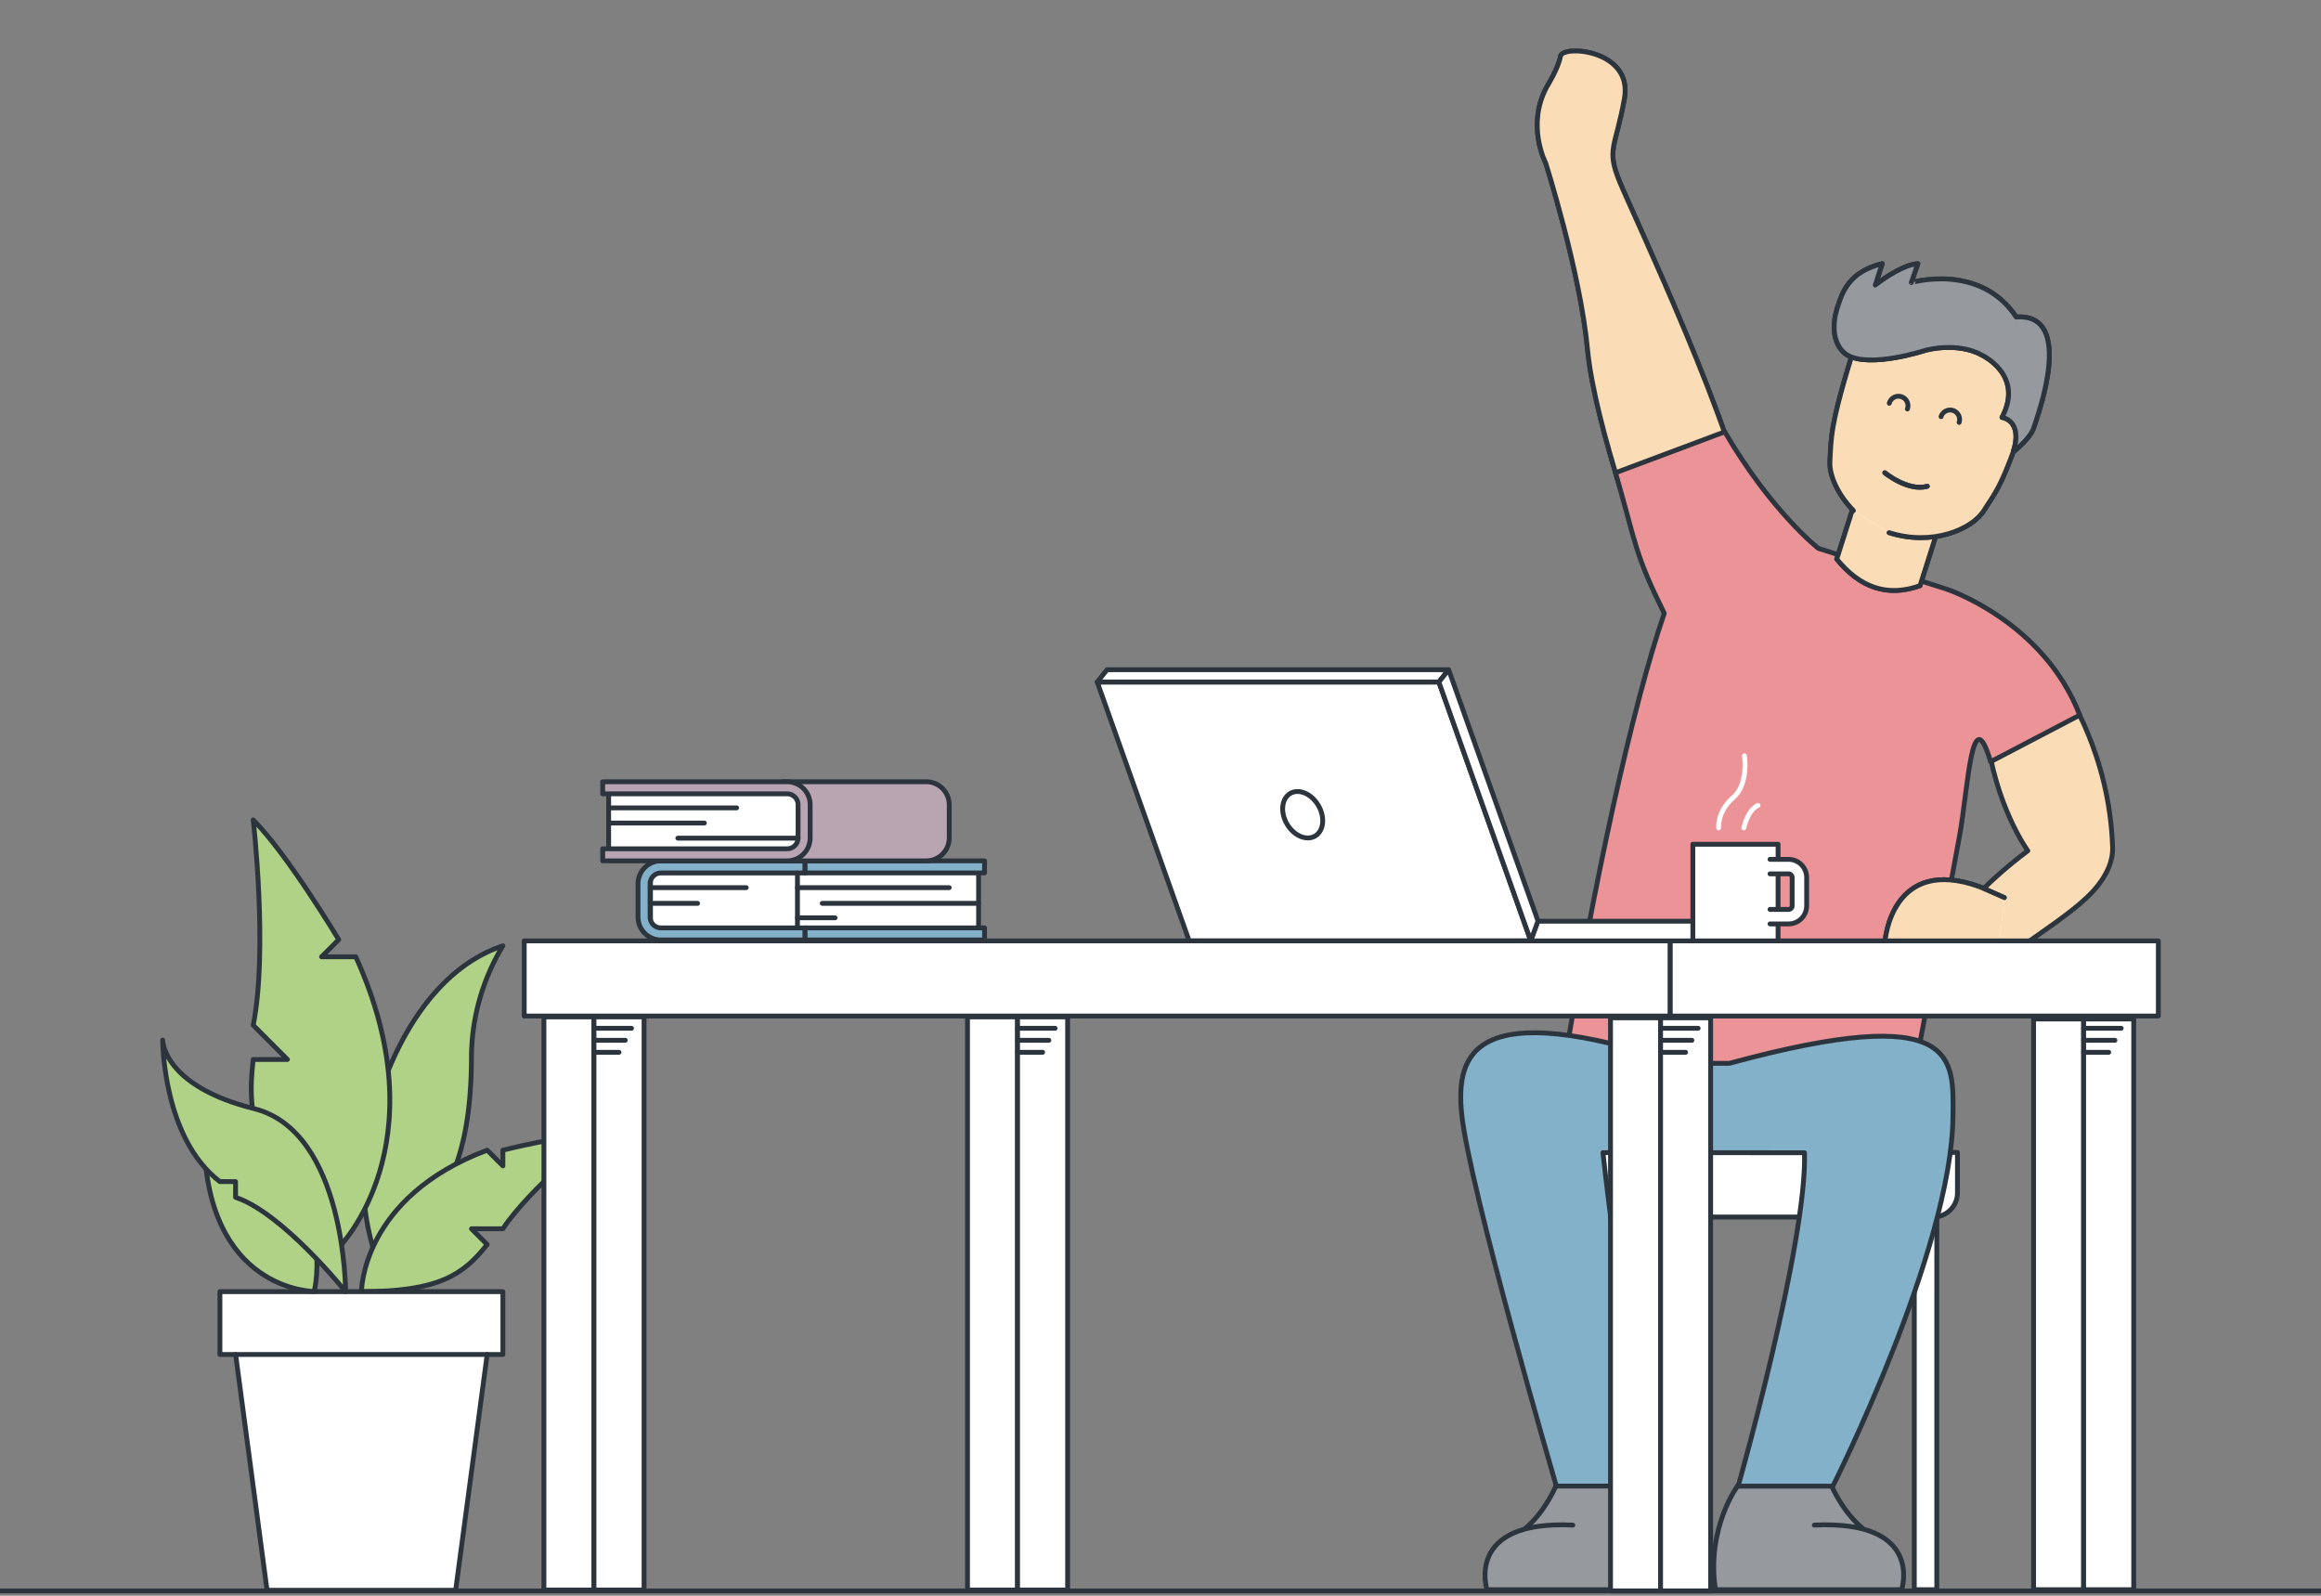 <svg xmlns="http://www.w3.org/2000/svg" viewBox="0 0 960 660"><rect x="0" y="0" width="960" height="660" fill="#808080" stroke="none"/><defs><style>.af446122-8572-4084-abb0-fb985da0e91f,.f4a7f6f5-8028-4b68-9a5c-7333b79d81e3{fill:#fff;}.a2fc1021-ae74-4ec3-bb38-5dbcf4854fc0,.ace782f4-b3d1-4191-a39b-a258a24aed8b,.ad368d08-57e7-46fc-861e-352d6a3c5c2e,.af446122-8572-4084-abb0-fb985da0e91f,.b08517d1-4f15-4ff0-b914-8a06c2e1a49e,.b3273119-32b2-4948-8850-ba307fa7115f,.b4232992-942f-447a-a238-679743982322,.bb7b1766-9215-4b89-b60c-1497771dc0c8,.f4a7f6f5-8028-4b68-9a5c-7333b79d81e3,.fbb63f8b-1702-49d4-9c3c-a5c01626c881{stroke:#2c343e;}.a2fc1021-ae74-4ec3-bb38-5dbcf4854fc0,.ab27011e-14d9-4d70-8c48-44d6ac4171b4,.ace782f4-b3d1-4191-a39b-a258a24aed8b,.af446122-8572-4084-abb0-fb985da0e91f,.b08517d1-4f15-4ff0-b914-8a06c2e1a49e,.b3273119-32b2-4948-8850-ba307fa7115f,.b4232992-942f-447a-a238-679743982322,.bb7b1766-9215-4b89-b60c-1497771dc0c8,.f4a7f6f5-8028-4b68-9a5c-7333b79d81e3,.fbb63f8b-1702-49d4-9c3c-a5c01626c881{stroke-linecap:round;stroke-linejoin:round;}.a2fc1021-ae74-4ec3-bb38-5dbcf4854fc0,.ab27011e-14d9-4d70-8c48-44d6ac4171b4,.ace782f4-b3d1-4191-a39b-a258a24aed8b,.ad368d08-57e7-46fc-861e-352d6a3c5c2e,.b08517d1-4f15-4ff0-b914-8a06c2e1a49e,.b3273119-32b2-4948-8850-ba307fa7115f,.b4232992-942f-447a-a238-679743982322,.bb7b1766-9215-4b89-b60c-1497771dc0c8,.f4a7f6f5-8028-4b68-9a5c-7333b79d81e3,.fbb63f8b-1702-49d4-9c3c-a5c01626c881{stroke-width:2px;}.a2fc1021-ae74-4ec3-bb38-5dbcf4854fc0{fill:#afd287;}.ab27011e-14d9-4d70-8c48-44d6ac4171b4,.ad368d08-57e7-46fc-861e-352d6a3c5c2e,.bb7b1766-9215-4b89-b60c-1497771dc0c8{fill:none;}.b08517d1-4f15-4ff0-b914-8a06c2e1a49e{fill:#faddb7;}.ace782f4-b3d1-4191-a39b-a258a24aed8b{fill:#eb9397;}.b4232992-942f-447a-a238-679743982322{fill:#969a9f;}.fbb63f8b-1702-49d4-9c3c-a5c01626c881{fill:#84b1ca;}.af446122-8572-4084-abb0-fb985da0e91f{stroke-width:2px;}.ab27011e-14d9-4d70-8c48-44d6ac4171b4{stroke:#fff;}.b3273119-32b2-4948-8850-ba307fa7115f{fill:#b9a4b2;}.ad368d08-57e7-46fc-861e-352d6a3c5c2e{stroke-miterlimit:10;}</style></defs><g id="fc012be4-c56f-48e2-b4a1-736829841fee" data-name="Hulplijnen"><rect id="a26e5df8-5599-4987-8756-cd439983c543" data-name="Rectangle 251" class="f4a7f6f5-8028-4b68-9a5c-7333b79d81e3" x="791.78" y="502.92" width="9.31" height="154.58"/><path id="bb84f0c4-f659-438e-bdaf-d004b07f4cfe" data-name="Rectangle 252" class="f4a7f6f5-8028-4b68-9a5c-7333b79d81e3" d="M652.84,476.63H809.63v16.73a10,10,0,0,1-10,10H652.84V476.63Z"/><path id="a87e7fd2-4a73-4a4c-bf4b-300a9796cd60" data-name="Path 314" class="a2fc1021-ae74-4ec3-bb38-5dbcf4854fc0" d="M156,456.18s13-52,52-65a90,90,0,0,0-13,45.51c0,32.51-6.5,58.52-26,71.53l-13,13S142.94,488.69,156,456.18Z"/><path id="a4627424-8a53-4ef7-ba6b-43cb2edd6cc0" data-name="Path 315" class="a2fc1021-ae74-4ec3-bb38-5dbcf4854fc0" d="M104.73,424c6.2-31,0-84.89,0-84.89,14.15,14.15,35.37,49.52,35.37,49.52L133,395.73h14.15C182.54,473.54,140.1,516,140.1,516c-34.94-34.94-38.23-53.59-35.37-77.81h14.15Z"/><path id="b98ce535-2283-408e-b720-75ff431cf3f2" data-name="Path 316" class="a2fc1021-ae74-4ec3-bb38-5dbcf4854fc0" d="M208,508.2c11.4-17.11,39-39,39-39-13,0-39,6.5-39,6.5v6.5l-6.5-6.5c-52,19.51-52,58.52-52,58.52,32.12,0,42.2-7.06,52-19.5l-6.5-6.5Z"/><path id="f13517f5-9d54-4fce-b01d-bedbc77d17a9" data-name="Path 317" class="f4a7f6f5-8028-4b68-9a5c-7333b79d81e3" d="M188.46,657.75h-78l-13-97.54h-6.5v-26H208v26h-6.5Z"/><path id="ebba7471-30ae-44df-83c2-e3dcef21bfab" data-name="Path 318" class="a2fc1021-ae74-4ec3-bb38-5dbcf4854fc0" d="M129.94,534.2S140.83,492,95.75,476.14l-11.33-7c0,65,45.52,65,45.52,65"/><path id="b5225227-c198-4068-aa0e-f7c9de360a84" data-name="Path 319" class="a2fc1021-ae74-4ec3-bb38-5dbcf4854fc0" d="M90.93,488.69c-23.65-17.94-23.65-58.52-23.65-58.52s0,18.91,37.83,28.37,37.83,75.66,37.83,75.66-26-32.51-45.51-39v-6.5Z"/><line id="a460d6ac-9fb8-4bdd-ae7e-3de19c3ea326" data-name="Line 399" class="bb7b1766-9215-4b89-b60c-1497771dc0c8" x1="97.43" y1="560.21" x2="201.46" y2="560.21"/><path id="eb037660-1d09-491b-a973-becf71aef8ee" data-name="Path 320" class="b08517d1-4f15-4ff0-b914-8a06c2e1a49e" d="M854.07,285s18.48,26.43,19.73,65.4c.19,5.83-2.4,11.13-6,15.75-10.26,13.28-36.71,26.13-61.16,48.62l-21.16,5.45,4.79-11.34s12.11-29.89,48.47-57c0,0-13.63-18.6-17.19-49.35Z"/><path id="b8fe6802-f9d4-4b9c-842f-244129403d26" data-name="Path 321" class="f4a7f6f5-8028-4b68-9a5c-7333b79d81e3" d="M681.3,234.88s-21.69-58.49-24.68-90.46S639.3,67.36,639.3,67.36s-8.12-15.46.46-31.41c0,0,4.9-7.84,5.67-12.67s30.07-2.8,26.45,17.48-7.58,20.72-2,34.35,49.64,106.33,53.6,141.45-42.19,18.32-42.19,18.32"/><path id="bd13c9e5-789f-4572-8a35-b5d3c1cc3fff" data-name="Path 322" class="b08517d1-4f15-4ff0-b914-8a06c2e1a49e" d="M681.3,234.88s-21.69-58.49-24.68-90.46S639.3,67.36,639.3,67.36s-8.12-15.46.46-31.41c0,0,4.9-7.84,5.67-12.67s30.07-2.8,26.45,17.48-7.58,20.72-2,34.35,49.64,106.33,53.6,141.45S681.3,234.88,681.3,234.88Z"/><path id="b0c264c8-8ac9-449e-b21e-da4ed11fc5e2" data-name="Path 323" class="ace782f4-b3d1-4191-a39b-a258a24aed8b" d="M752.07,226.79s-19.55-15.38-38.68-48.19l-45.18,16.93c8.81,30.49,7.74,33,20.15,58.14-13.26,38.67-29.22,111.53-41.8,189.39l145.22,2.22c2-14.89,10.3-53.27,18.73-99.61,3.6-19.84,5-57.13,12.84-30.62l36.86-19.28c-15-38.93-55-52.09-55-52.09Z"/><path id="ac664e15-0f8b-4dce-85de-388cc4655e80" data-name="Path 324" class="f4a7f6f5-8028-4b68-9a5c-7333b79d81e3" d="M800.23,223.09l-6.08,19.13c-13.7,4.92-25,.62-34.45-11L766.14,211"/><path id="b49828a4-5288-4579-8708-8faedc3919ff" data-name="Path 325" class="b08517d1-4f15-4ff0-b914-8a06c2e1a49e" d="M800.23,223.09l-6.08,19.13c-13.7,4.92-25,.62-34.45-11L766.14,211"/><path id="a0401321-eead-4acb-9527-f65ae6f3485b" data-name="Path 326" class="f4a7f6f5-8028-4b68-9a5c-7333b79d81e3" d="M766.59,211.15c-6.32-6.42-10.07-14.53-9.7-20.41.58-9.22-.39-14,10.8-49.19s84.45-14.32,72.56,23.06-14.74,38.54-19.59,46.4c-5,8.1-21.68,14.9-39.27,9.3"/><path id="aaa2dfa3-7211-49c9-b463-e581696fadf2" data-name="Path 327" class="b08517d1-4f15-4ff0-b914-8a06c2e1a49e" d="M766.59,211.15c-6.32-6.42-10.07-14.53-9.7-20.41.58-9.22-.39-14,10.8-49.19s84.45-14.32,72.56,23.06-14.74,38.54-19.59,46.4c-5,8.1-21.68,14.9-39.27,9.3"/><path id="b741ab80-9dca-42d8-bbc5-ca42cba891e2" data-name="Path 328" class="bb7b1766-9215-4b89-b60c-1497771dc0c8" d="M779.58,195.53s9.59,7.89,17.59,5.59"/><path id="bb503c81-1520-4dcd-bd1d-155ee63453ce" data-name="Path 329" class="bb7b1766-9215-4b89-b60c-1497771dc0c8" d="M779.58,195.53s9.59,7.89,17.59,5.59"/><path id="b780d5b5-71b8-4d23-9837-34b442c8dea0" data-name="Path 330" class="bb7b1766-9215-4b89-b60c-1497771dc0c8" d="M781.44,166.79a3.93,3.93,0,1,1,7.49,2.36v0"/><path id="bb17e09b-93b4-4236-881a-e348f5e20e80" data-name="Path 331" class="bb7b1766-9215-4b89-b60c-1497771dc0c8" d="M802.85,172.32a3.92,3.92,0,0,1,7.48,2.38"/><path id="b757a772-55ca-45c3-ab9a-6c8809f4ec4e" data-name="Path 332" class="f4a7f6f5-8028-4b68-9a5c-7333b79d81e3" d="M833.94,131.13c24.79-1.8,8.61,41.48,7.21,45.88s-8.44,9.91-8.44,9.91c4.2-13.2-4.65-14.28-4.65-14.28,9.47-17.93-8.78-26-8.78-26s-8.31-5.12-22.53-1.86c0,0-23.23,7.71-32.79,2,0,0-8.82-4.75-3.8-20.15,1.74-5.36,4.51-14.26,18.36-17.57l-2.9,8.85s10.6-8.42,17.62-8.85l-2.71,7.83s28.39-8.43,43.42,14.26"/><path id="bd840fab-5ccf-4877-abf7-c1981a590bff" data-name="Path 333" class="b4232992-942f-447a-a238-679743982322" d="M833.94,131.13c24.79-1.8,8.61,41.48,7.21,45.88s-8.44,9.91-8.44,9.91c4.2-13.2-4.65-14.28-4.65-14.28,9.47-17.93-8.78-26-8.78-26s-8.31-5.12-22.53-1.86c0,0-23.23,7.71-32.79,2,0,0-8.82-4.75-3.8-20.15,1.74-5.36,4.51-14.26,18.36-17.57l-2.9,8.85s10.6-8.42,17.62-8.85l-2.71,7.83S818.92,108.44,833.94,131.13Z"/><path id="a5efd075-aac8-4656-8535-122a4bf6e96a" data-name="Path 334" class="f4a7f6f5-8028-4b68-9a5c-7333b79d81e3" d="M827.1,389.26H779.7s2.53-35.73,39.16-22.49L829,371.23"/><path id="f44092eb-e6ea-4368-a198-3161e7f3daa2" data-name="Path 335" class="b08517d1-4f15-4ff0-b914-8a06c2e1a49e" d="M827.1,389.26H779.7s2.53-35.73,39.16-22.49L829,371.23"/><path id="f44a0d81-475a-4eda-943b-1dfc6fc10a3c" data-name="Path 336" class="b4232992-942f-447a-a238-679743982322" d="M650.55,630.77c-44.91-2.14-35.5,26.73-35.5,26.73h75.71c3.85-25.75-9.26-43.36-9.26-43.36H643.71s-4.28,10.92-13.14,18.31"/><path id="fa0c3f8c-48bc-4c3f-8c73-877134f65bcd" data-name="Path 337" class="b4232992-942f-447a-a238-679743982322" d="M750.42,630.77c45.7-2.14,36.12,26.73,36.12,26.73h-77c-3.91-25.75,9.43-43.36,9.43-43.36h38.44s4.36,10.92,13.37,18.31"/><path id="e39658a4-1bbd-48c3-a586-0078dcc7daa5" data-name="Path 338" class="fbb63f8b-1702-49d4-9c3c-a5c01626c881" d="M663,476.73c4.73,43.45,18.47,137.9,18.47,137.9H643.71s-36.14-123.94-39.15-154c-2.51-25.16,5.21-48.83,90.15-20.85H715.3c95.24-25.83,92.67-2.15,92.48,21.84-.45,55.42-49.69,153.05-49.69,153.05H718.93s28.53-100.82,27.44-137.9Z"/><rect id="a75f4ecc-d514-432f-9fa8-e4774108fb3a" data-name="Rectangle 253" class="f4a7f6f5-8028-4b68-9a5c-7333b79d81e3" x="216.83" y="389.14" width="474.02" height="31.09"/><rect id="ea7bcc78-19fa-4f4d-97ca-21d0a9f19583" data-name="Rectangle 254" class="f4a7f6f5-8028-4b68-9a5c-7333b79d81e3" x="690.85" y="389.14" width="201.87" height="31.09"/><rect id="b124a4ac-d9e4-4607-96f0-2c4cd3e01805" data-name="Rectangle 255" class="f4a7f6f5-8028-4b68-9a5c-7333b79d81e3" x="666.13" y="420.96" width="20.71" height="237.03"/><rect id="ba84845d-4913-404b-9c76-a589cecdacde" data-name="Rectangle 256" class="f4a7f6f5-8028-4b68-9a5c-7333b79d81e3" x="686.84" y="420.96" width="20.71" height="237.03"/><rect id="b22bac7c-f56c-465b-8ac4-beeb9ce1975a" data-name="Rectangle 257" class="f4a7f6f5-8028-4b68-9a5c-7333b79d81e3" x="841.12" y="421.46" width="20.71" height="236.03"/><rect id="fcf89da7-2c09-4010-b2fd-481986756ea7" data-name="Rectangle 258" class="f4a7f6f5-8028-4b68-9a5c-7333b79d81e3" x="861.83" y="421.46" width="20.71" height="236.03"/><rect id="b9346434-03ae-4d6e-80d1-c47ed87bf679" data-name="Rectangle 259" class="f4a7f6f5-8028-4b68-9a5c-7333b79d81e3" x="224.97" y="420.59" width="20.71" height="237.03"/><rect id="e19f1dea-f6f6-4053-98bf-89d4dfe371dd" data-name="Rectangle 260" class="f4a7f6f5-8028-4b68-9a5c-7333b79d81e3" x="245.68" y="420.59" width="20.71" height="237.03"/><rect id="b6360de2-b425-4e57-b4eb-1a273728718a" data-name="Rectangle 261" class="f4a7f6f5-8028-4b68-9a5c-7333b79d81e3" x="400.17" y="420.59" width="20.71" height="237.03"/><rect id="b3ad3ebe-83f2-4ef0-99fe-ac6077b55a0c" data-name="Rectangle 262" class="f4a7f6f5-8028-4b68-9a5c-7333b79d81e3" x="420.88" y="420.59" width="20.71" height="237.03"/><line id="bef6d09d-727f-4ec2-9c84-33f7f4374b45" data-name="Line 401" class="bb7b1766-9215-4b89-b60c-1497771dc0c8" x1="436.41" y1="425.3" x2="420.88" y2="425.3"/><line id="ae901ca7-5658-4b56-920b-9676f94d33d3" data-name="Line 402" class="bb7b1766-9215-4b89-b60c-1497771dc0c8" x1="433.83" y1="430.26" x2="420.88" y2="430.26"/><line id="a11d5e3e-1e76-46ac-9532-325c07b5d4b6" data-name="Line 403" class="bb7b1766-9215-4b89-b60c-1497771dc0c8" x1="431.24" y1="435.22" x2="420.88" y2="435.22"/><line id="b1d46aec-bd81-45b4-a17a-fbb689971afd" data-name="Line 404" class="bb7b1766-9215-4b89-b60c-1497771dc0c8" x1="261.21" y1="425.3" x2="245.68" y2="425.3"/><line id="bfabab53-fe22-4028-a25c-d596e3dfb268" data-name="Line 405" class="bb7b1766-9215-4b89-b60c-1497771dc0c8" x1="258.62" y1="430.26" x2="245.68" y2="430.26"/><line id="a88e27de-b3d1-4340-bfc7-65e4014e0587" data-name="Line 406" class="bb7b1766-9215-4b89-b60c-1497771dc0c8" x1="256.03" y1="435.22" x2="245.68" y2="435.22"/><line id="fd8f3b0b-f259-4411-9e9c-ed0af5b63e26" data-name="Line 407" class="bb7b1766-9215-4b89-b60c-1497771dc0c8" x1="702.38" y1="425.3" x2="686.84" y2="425.3"/><line id="b7d214dd-de7c-463f-92b1-2711d800a0d6" data-name="Line 408" class="bb7b1766-9215-4b89-b60c-1497771dc0c8" x1="699.79" y1="430.26" x2="686.84" y2="430.26"/><line id="b49c3c9f-c9b4-489d-8900-23058dd92a61" data-name="Line 409" class="bb7b1766-9215-4b89-b60c-1497771dc0c8" x1="697.2" y1="435.22" x2="686.84" y2="435.22"/><line id="ad6702a8-cbbf-434e-9bbb-598e876f2289" data-name="Line 410" class="bb7b1766-9215-4b89-b60c-1497771dc0c8" x1="877.36" y1="425.3" x2="861.83" y2="425.3"/><line id="af5d07b1-ef20-4ae0-938f-8d81f9bfba65" data-name="Line 411" class="bb7b1766-9215-4b89-b60c-1497771dc0c8" x1="874.77" y1="430.26" x2="861.83" y2="430.26"/><line id="bc9a12b3-202b-4c09-bac6-68b97beede0d" data-name="Line 412" class="bb7b1766-9215-4b89-b60c-1497771dc0c8" x1="872.19" y1="435.22" x2="861.83" y2="435.22"/><path id="faa559ed-c429-4807-a7ee-66f3217c0232" data-name="Path 339" class="f4a7f6f5-8028-4b68-9a5c-7333b79d81e3" d="M595.14,282.1H453.84l38,107h141.3Z"/><path id="a67af6f0-5c06-4475-bcd7-d6c23a153ac5" data-name="Path 340" class="f4a7f6f5-8028-4b68-9a5c-7333b79d81e3" d="M457.89,277l-4.05,5.07h141.3l4.05-5.07Z"/><path id="ea77815b-3bbd-4bb4-987a-2a00f88d0f15" data-name="Path 341" class="f4a7f6f5-8028-4b68-9a5c-7333b79d81e3" d="M719.8,381H636.05l-3,8.15H717.8Z"/><path id="b17f7b9f-6214-4369-a4fb-fc068c460918" data-name="Path 342" class="f4a7f6f5-8028-4b68-9a5c-7333b79d81e3" d="M599.19,277l-4.05,5.07,38,107,3-8.15Z"/><ellipse id="ac11ea81-f355-478e-bc19-13f48a5d3fe6" data-name="Ellipse 49" class="af446122-8572-4084-abb0-fb985da0e91f" cx="538.81" cy="336.97" rx="7.54" ry="10.2" transform="translate(-96.3 314.55) rotate(-30)"/><rect id="edf3dcb8-0329-4581-a7dd-de725f51527e" data-name="Rectangle 263" class="f4a7f6f5-8028-4b68-9a5c-7333b79d81e3" x="700.19" y="349.18" width="35.25" height="39.96"/><path id="adda52a1-0c33-471e-a11c-844b18aa3c07" data-name="Path 343" class="f4a7f6f5-8028-4b68-9a5c-7333b79d81e3" d="M732.11,355.42h7.66a7.5,7.5,0,0,1,7.49,7.48v11.75a7.5,7.5,0,0,1-7.49,7.48h-7.66m0-6h7.66a1.49,1.49,0,0,0,1.49-1.48V362.9a1.49,1.49,0,0,0-1.49-1.48h-7.66"/><path id="ffbc30e9-f592-4672-96b4-05798048f5be" data-name="Path 344" class="ab27011e-14d9-4d70-8c48-44d6ac4171b4" d="M710.86,342.41s-.7-6.7,6-12.52c4.91-4.28,5.32-12.19,4.66-17.29"/><path id="e9aaa691-76d8-4273-8626-f3ebd68f53e1" data-name="Path 345" class="ab27011e-14d9-4d70-8c48-44d6ac4171b4" d="M721.28,342.41s1.44-7.24,5.87-9.33"/><rect id="b4aa0b51-f7bd-413f-b0ac-5973df82b267" data-name="Rectangle 264" class="f4a7f6f5-8028-4b68-9a5c-7333b79d81e3" x="269.05" y="359.9" width="135.71" height="25.38"/><path id="baafa445-e656-442d-9cb1-5da9a0a84c1e" data-name="Path 346" class="fbb63f8b-1702-49d4-9c3c-a5c01626c881" d="M333,388.77H273.39a9.5,9.5,0,0,1-9.5-9.5V365.55a9.51,9.51,0,0,1,9.5-9.5H333v5H273.39a4.5,4.5,0,0,0-4.5,4.5h0v13.72a4.49,4.49,0,0,0,4.5,4.5H333Z"/><rect id="aa7fd86c-730b-4074-94c6-df8b08f1ad17" data-name="Rectangle 265" class="fbb63f8b-1702-49d4-9c3c-a5c01626c881" x="333.01" y="356.05" width="74.21" height="4.99"/><rect id="e8ac5482-8dbb-4fd8-8a33-8de5be4d8d74" data-name="Rectangle 266" class="fbb63f8b-1702-49d4-9c3c-a5c01626c881" x="333.01" y="383.78" width="74.21" height="4.99"/><line id="a210e356-e571-4b8d-a618-1f276ba1f93a" data-name="Line 413" class="bb7b1766-9215-4b89-b60c-1497771dc0c8" x1="329.84" y1="361.05" x2="329.84" y2="383.77"/><line id="af3d07ea-5426-4550-bf97-e92fe82ad69b" data-name="Line 414" class="bb7b1766-9215-4b89-b60c-1497771dc0c8" x1="329.84" y1="367.13" x2="392.62" y2="367.13"/><line id="f7ce0f8a-b343-40e6-9028-daf37cccc586" data-name="Line 415" class="bb7b1766-9215-4b89-b60c-1497771dc0c8" x1="404.75" y1="373.62" x2="340.09" y2="373.62"/><line id="a7a399c3-697d-49fe-995f-90a02060a2b6" data-name="Line 416" class="bb7b1766-9215-4b89-b60c-1497771dc0c8" x1="329.84" y1="379.6" x2="345.4" y2="379.6"/><line id="a2366600-f1ee-47b6-931a-2fd42389be93" data-name="Line 417" class="bb7b1766-9215-4b89-b60c-1497771dc0c8" x1="288.53" y1="373.62" x2="270.29" y2="373.62"/><line id="ee06ff91-a44d-47e2-a6c2-64748306cf72" data-name="Line 418" class="bb7b1766-9215-4b89-b60c-1497771dc0c8" x1="308.65" y1="367.13" x2="270.29" y2="367.13"/><path id="e24e42d3-b118-4540-8659-00940d94932b" data-name="Path 347" class="b3273119-32b2-4948-8850-ba307fa7115f" d="M323.92,356.05h59.2a9.51,9.51,0,0,0,9.5-9.5V332.83a9.52,9.52,0,0,0-9.5-9.5h-59.2"/><rect id="e32b9168-ce66-4617-8eb7-0fc67b17fa7b" data-name="Rectangle 267" class="f4a7f6f5-8028-4b68-9a5c-7333b79d81e3" x="251.75" y="326.82" width="79.2" height="25.38"/><path id="e6355209-afe7-40b9-81b9-28bb650c1120" data-name="Path 348" class="b3273119-32b2-4948-8850-ba307fa7115f" d="M249.29,356.05h76.3a9.51,9.51,0,0,0,9.5-9.5V332.83a9.52,9.52,0,0,0-9.5-9.5h-76.3v5h76.3a4.51,4.51,0,0,1,4.5,4.5h0v13.72a4.5,4.5,0,0,1-4.5,4.5h-76.3Z"/><line id="b0cda63d-60df-4389-a324-d2ff3c513e61" data-name="Line 419" class="bb7b1766-9215-4b89-b60c-1497771dc0c8" x1="252.31" y1="340.4" x2="291.35" y2="340.4"/><line id="e6e3f68d-9d65-4e32-ad4c-f0a7a6b6efb7" data-name="Line 420" class="bb7b1766-9215-4b89-b60c-1497771dc0c8" x1="280.36" y1="346.66" x2="330.08" y2="346.66"/><line id="a6018b29-d9c3-4726-8e36-01ff0ff7354a" data-name="Line 421" class="bb7b1766-9215-4b89-b60c-1497771dc0c8" x1="252.31" y1="334.13" x2="304.68" y2="334.13"/><line id="b454e7fa-d321-47d7-98f1-9b1b46a3d510" data-name="Line 400" class="ad368d08-57e7-46fc-861e-352d6a3c5c2e" y1="658" x2="960" y2="658"/></g></svg>